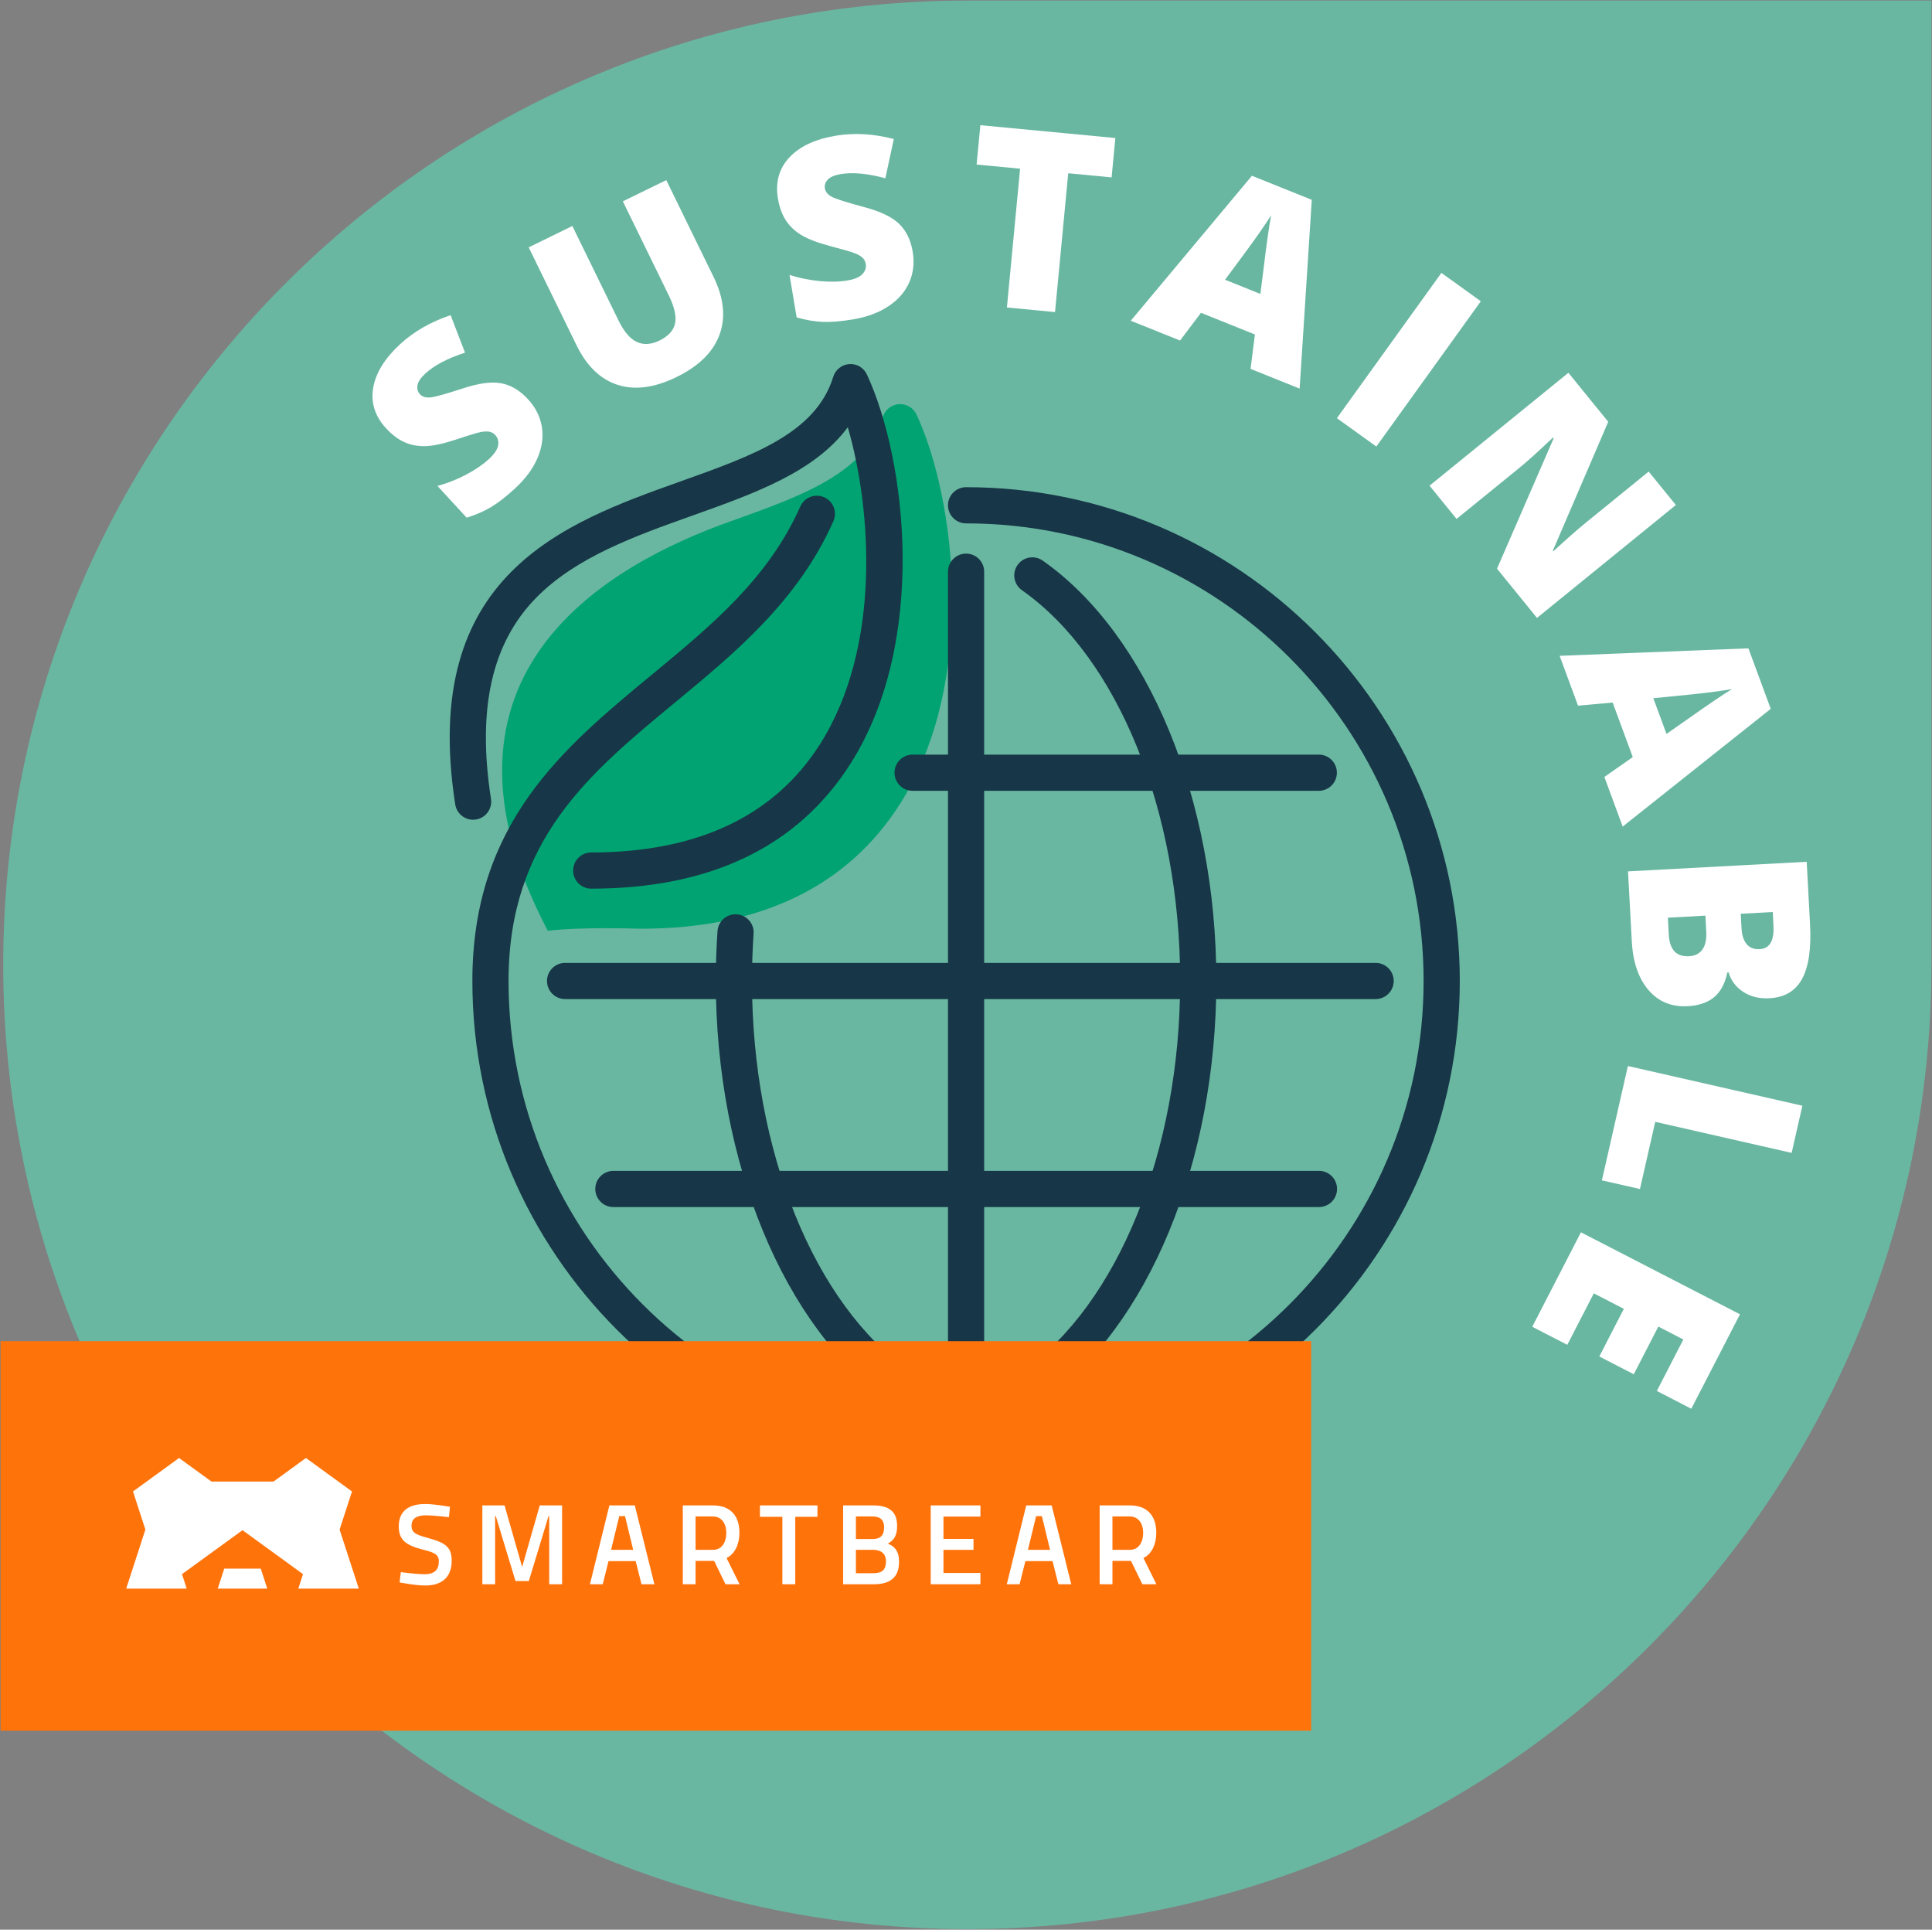 <?xml version="1.0" encoding="UTF-8"?>
<svg id="Layer_1" xmlns="http://www.w3.org/2000/svg" version="1.1" viewBox="0 0 243 242.668">
  <rect x="0" y="0" width="243" height="242.668" fill="#808080" stroke="none"/>
  <!-- Generator: Adobe Illustrator 29.3.1, SVG Export Plug-In . SVG Version: 2.1.0 Build 151)  -->
  <defs>
    <style>
      .st0 {
        fill: #69b7a1;
      }

      .st1 {
        fill: #00a371;
      }

      .st2 {
        fill: #ff730b;
      }

      .st3 {
        isolation: isolate;
      }

      .st4 {
        fill: #fff;
      }

      .st5 {
        fill: #173647;
      }
    </style>
  </defs>
  <g class="st3">
    <g id="Layer_11">
      <g>
        <path class="st0" d="M121.666.074h121.261v121.261c0,66.925-54.335,121.26-121.26,121.26h0C54.74,242.595.405,188.26.405,121.334H.405C.405,54.408,54.74.074,121.666.074Z"/>
        <path class="st1" d="M80.602,116.791c14.985,0,25.946-5.27,32.578-15.664,9.813-15.377,7.053-38.324,2.099-48.99-.397-.854-1.279-1.379-2.217-1.311-.939.064-1.742.699-2.02,1.599-2.185,7.085-10.076,9.898-19.213,13.154-14.623,5.212-40.129,18.741-22.929,51.471,4.364-.513,11.051-.26,11.702-.26h0Z"/>
        <g>
          <path class="st5" d="M165.894,151.793h-88.746c-1.256,0-2.275-1.018-2.275-2.275s1.019-2.275,2.275-2.275h88.746c1.257,0,2.275,1.018,2.275,2.275s-1.018,2.275-2.275,2.275Z"/>
          <path class="st5" d="M129.846,176.641c-.716,0-1.421-.337-1.863-.967-.722-1.028-.475-2.447.553-3.169,12.089-8.496,19.901-27.785,19.901-49.141s-7.812-40.645-19.901-49.141c-1.028-.722-1.276-2.141-.553-3.169.722-1.027,2.141-1.275,3.169-.553,13.264,9.321,21.835,30.071,21.835,52.863s-8.571,43.542-21.835,52.863c-.398.279-.854.414-1.306.414h0Z"/>
          <path class="st5" d="M165.873,99.447h-51.089c-1.256,0-2.275-1.018-2.275-2.275s1.019-2.275,2.275-2.275h51.089c1.257,0,2.275,1.018,2.275,2.275s-1.018,2.275-2.275,2.275Z"/>
          <path class="st5" d="M173.02,125.639h-101.946c-1.256,0-2.275-1.018-2.275-2.275s1.019-2.275,2.275-2.275h101.946c1.257,0,2.275,1.018,2.275,2.275s-1.018,2.275-2.275,2.275Z"/>
          <path class="st5" d="M121.51,177.11c-1.256,0-2.275-1.018-2.275-2.275v-102.942c0-1.257,1.019-2.275,2.275-2.275s2.275,1.018,2.275,2.275v102.942c0,1.257-1.019,2.275-2.275,2.275Z"/>
          <path class="st5" d="M113.174,176.641c-.452,0-.908-.134-1.306-.414-13.264-9.321-21.835-30.072-21.835-52.863,0-2.092.072-4.201.213-6.269.086-1.253,1.167-2.196,2.425-2.114,1.253.086,2.2,1.172,2.114,2.425-.135,1.965-.203,3.97-.203,5.958,0,21.356,7.812,40.645,19.901,49.141,1.028.722,1.276,2.141.553,3.169-.443.63-1.147.967-1.863.967h0Z"/>
          <path class="st5" d="M74.362,111.752c-1.256,0-2.275-1.018-2.275-2.275s1.019-2.275,2.275-2.275c13.33,0,23.001-4.563,28.743-13.561,7.812-12.243,6.495-29.733,3.526-39.915-4.178,5.634-11.673,8.305-19.514,11.1-7.202,2.567-14.65,5.222-19.676,10.34-5.587,5.69-7.447,13.965-5.688,25.296.193,1.242-.657,2.404-1.899,2.597-1.239.196-2.404-.657-2.597-1.899-4.491-28.921,13.709-35.408,28.332-40.62,9.137-3.257,17.028-6.069,19.213-13.154.277-.9,1.08-1.536,2.02-1.599.939-.068,1.821.457,2.217,1.311,4.955,10.666,7.714,33.613-2.099,48.99-6.633,10.394-17.593,15.664-32.578,15.664Z"/>
          <path class="st5" d="M121.51,185.461c-34.24,0-62.097-27.857-62.097-62.097,0-19.864,11.475-29.346,22.571-38.514,7.54-6.23,14.661-12.114,18.679-21.158.51-1.148,1.854-1.666,3.003-1.155,1.148.51,1.666,1.854,1.155,3.003-4.452,10.022-12.325,16.527-19.939,22.818-10.758,8.889-20.919,17.285-20.919,35.007,0,31.731,25.816,57.547,57.547,57.547s57.547-25.816,57.547-57.547-25.816-57.547-57.547-57.547c-1.256,0-2.275-1.018-2.275-2.275s1.019-2.275,2.275-2.275c34.241,0,62.097,27.857,62.097,62.097s-27.857,62.097-62.097,62.097h0Z"/>
        </g>
        <g>
          <path class="st4" d="M66.414,50.21c.945,1.026,1.524,2.178,1.735,3.454.214,1.276.031,2.587-.543,3.933-.575,1.346-1.523,2.626-2.845,3.842-1.103,1.015-2.099,1.789-2.988,2.322-.89.534-1.916.979-3.078,1.338l-3.67-3.986c1.256-.348,2.458-.822,3.604-1.426,1.147-.602,2.106-1.258,2.876-1.967.664-.611,1.046-1.175,1.144-1.69s-.021-.954-.354-1.316c-.209-.227-.453-.367-.734-.423-.281-.055-.639-.042-1.074.037-.436.081-1.496.401-3.183.964-1.532.503-2.78.772-3.744.81-.964.036-1.85-.124-2.659-.481-.811-.356-1.59-.942-2.342-1.758-1.403-1.525-1.942-3.226-1.618-5.101s1.456-3.705,3.397-5.491c1.714-1.578,3.826-2.791,6.338-3.639l1.811,4.717c-2.202.715-3.865,1.59-4.989,2.626-.582.535-.912,1.025-.987,1.474-.077.446.023.821.302,1.123.299.325.735.461,1.307.408.572-.053,1.915-.424,4.028-1.113,2.018-.672,3.644-.896,4.876-.67,1.232.226,2.363.896,3.392,2.015,0,0-.002-.002-.002-.002Z"/>
          <path class="st4" d="M83.803,22.652l5.946,12.172c1.293,2.646,1.546,5.062.756,7.246-.788,2.185-2.593,3.966-5.415,5.345-2.758,1.347-5.22,1.676-7.389.988s-3.901-2.354-5.194-5.001l-6.009-12.296,5.491-2.684,5.8,11.868c.698,1.43,1.472,2.336,2.322,2.72.85.384,1.796.322,2.838-.187,1.115-.546,1.769-1.262,1.957-2.147.189-.887-.071-2.059-.783-3.516l-5.783-11.84,5.463-2.669h0Z"/>
          <path class="st4" d="M114.797,31.661c.231,1.377.088,2.658-.432,3.843-.519,1.185-1.386,2.184-2.603,2.997-1.217.812-2.71,1.368-4.481,1.665-1.479.248-2.734.353-3.771.313s-2.14-.227-3.31-.561l-.897-5.344c1.242.395,2.509.653,3.799.774,1.289.122,2.451.096,3.483-.077.891-.149,1.518-.413,1.881-.792.362-.378.504-.811.422-1.296-.051-.304-.179-.556-.384-.755-.206-.2-.512-.385-.921-.556s-1.473-.481-3.192-.932c-1.558-.415-2.751-.87-3.577-1.366-.827-.496-1.483-1.114-1.967-1.855s-.817-1.658-.999-2.751c-.344-2.044.132-3.764,1.428-5.157s3.244-2.308,5.847-2.744c2.296-.386,4.729-.248,7.296.414l-1.061,4.938c-2.233-.604-4.106-.778-5.613-.525-.78.131-1.322.363-1.631.696-.31.332-.429.701-.361,1.105.074.436.364.788.871,1.056.509.269,1.836.691,3.983,1.268,2.057.539,3.54,1.239,4.45,2.102.909.862,1.489,2.042,1.74,3.539h0Z"/>
          <path class="st4" d="M132.699,39.244l-6.054-.576,1.66-17.454-5.471-.521.472-4.951,16.979,1.616-.471,4.95-5.455-.52-1.661,17.455h0Z"/>
          <path class="st4" d="M157.293,46.39l.545-4.327-6.784-2.727-2.631,3.489-6.199-2.491,15.24-18.23,7.527,3.024-1.527,23.742s-6.171-2.48-6.171-2.48ZM158.526,36.964l.479-3.789c.096-.847.237-1.935.424-3.265.185-1.329.336-2.275.451-2.837-.28.451-.771,1.183-1.471,2.195-.701,1.013-2.143,2.982-4.326,5.91l4.442,1.785h0Z"/>
          <path class="st4" d="M168.149,52.588l13.145-18.27,4.96,3.568-13.143,18.27-4.962-3.568Z"/>
          <path class="st4" d="M193.319,77.705l-5.03-6.188,7.117-16.38-.087-.107c-1.812,1.725-3.228,3.001-4.246,3.829l-7.873,6.399-3.398-4.181,17.464-14.197,5.011,6.164-6.971,16.221.059.071c1.669-1.542,3.037-2.747,4.104-3.614l7.896-6.419,3.418,4.205-17.463,14.196h-.001Z"/>
          <path class="st4" d="M201.792,97.707l3.572-2.501-2.532-6.858-4.353.393-2.314-6.268,23.743-.941,2.81,7.609-18.622,14.805-2.304-6.238h0ZM209.606,92.294l3.13-2.189c.691-.496,1.594-1.122,2.704-1.877s1.913-1.278,2.406-1.57c-.522.095-1.395.223-2.615.384s-3.648.415-7.283.762l1.658,4.491h0Z"/>
          <path class="st4" d="M227.24,108.375l.42,7.84c.165,3.054-.166,5.346-.995,6.875-.827,1.529-2.198,2.346-4.116,2.447-1.26.068-2.353-.197-3.279-.795-.926-.598-1.545-1.418-1.858-2.46l-.153.009c-.295,1.413-.856,2.456-1.683,3.127s-1.929,1.044-3.301,1.117c-2.039.11-3.688-.57-4.942-2.04-1.256-1.469-1.955-3.525-2.096-6.169l-.47-8.747,22.474-1.204s-.001,0-.001,0ZM214.501,115.148l-4.72.253.115,2.137c.1,1.896.951,2.801,2.549,2.715.749-.04,1.31-.324,1.682-.854.373-.528.533-1.274.48-2.237l-.106-2.014ZM218.943,114.909l.099,1.829c.047.871.262,1.535.646,1.993.385.457.93.666,1.637.629,1.26-.067,1.84-1.055,1.736-2.961l-.09-1.706-4.028.216h0Z"/>
          <path class="st4" d="M204.753,134.057l21.944,4.995-1.349,5.93-17.158-3.906-1.923,8.45-4.787-1.09,3.272-14.379h.001Z"/>
          <path class="st4" d="M192.722,166.847l6.122-11.878,20.005,10.311-6.122,11.877-4.338-2.235,3.336-6.473-3.147-1.622-3.088,5.994-4.337-2.235,3.088-5.994-3.777-1.946-3.335,6.473-4.406-2.271h0Z"/>
        </g>
        <g>
          <rect class="st2" x=".074" y="168.664" width="164.838" height="48.976"/>
          <g>
            <g>
              <path class="st4" d="M56.464,190.789s-2.027-.231-2.866-.231c-1.216,0-1.838.434-1.838,1.288,0,.926.521,1.143,2.215,1.607,2.084.579,2.837,1.129,2.837,2.822,0,2.171-1.36,3.112-3.314,3.112-1.288,0-3.242-.391-3.242-.391l.159-1.288s1.954.261,2.982.261c1.23,0,1.795-.55,1.795-1.592,0-.84-.449-1.129-1.969-1.491-2.142-.55-3.068-1.201-3.068-2.924,0-1.998,1.317-2.822,3.3-2.822,1.259,0,3.141.347,3.141.347l-.13,1.303h-.002,0Z"/>
              <path class="st4" d="M60.665,189.313h2.794l2.215,7.744,2.215-7.744h2.808v9.915h-1.621v-8.569h-.085l-2.476,8.164h-1.679l-2.477-8.164h-.085v8.569h-1.607v-9.915s-.002,0-.002,0Z"/>
              <path class="st4" d="M95.58,189.313h7.237v1.433h-2.793v8.482h-1.621v-8.482h-2.822v-1.433h0Z"/>
              <path class="st4" d="M109.809,189.313c1.969,0,3.025.738,3.025,2.576,0,1.201-.376,1.795-1.172,2.229.854.333,1.418.941,1.418,2.301,0,2.027-1.23,2.808-3.155,2.808h-3.879v-9.915h3.764-.001ZM107.652,190.702v2.837h2.128c.985,0,1.418-.492,1.418-1.462,0-.955-.492-1.375-1.476-1.375h-2.07ZM107.652,194.9v2.938h2.186c.998,0,1.592-.318,1.592-1.506,0-1.129-.84-1.433-1.621-1.433h-2.157Z"/>
              <path class="st4" d="M117.062,189.313h6.253v1.404h-4.647v2.808h3.778v1.375h-3.778v2.909h4.647v1.418h-6.253v-9.915h0Z"/>
              <path class="st4" d="M129.077,189.313h3.199l2.461,9.915h-1.621l-.732-2.909h-3.414l-.732,2.909h-1.607l2.446-9.915h0ZM129.29,194.9h2.781l-1.026-4.241h-.724l-1.031,4.241Z"/>
              <path class="st4" d="M139.919,196.289v2.938h-1.607v-9.915h3.764c2.186,0,3.358,1.252,3.358,3.452,0,1.404-.564,2.671-1.621,3.163l1.636,3.3h-1.766l-1.433-2.938h-2.331ZM142.076,190.702h-2.157v4.198h2.186c1.216,0,1.679-1.093,1.679-2.12,0-1.129-.55-2.077-1.708-2.077h0Z"/>
              <path class="st4" d="M76.646,189.313h3.199l2.461,9.915h-1.621l-.732-2.909h-3.414l-.732,2.909h-1.607l2.446-9.915h0ZM76.859,194.9h2.781l-1.026-4.241h-.724l-1.031,4.241Z"/>
              <path class="st4" d="M87.488,196.289v2.938h-1.607v-9.915h3.764c2.186,0,3.358,1.252,3.358,3.452,0,1.404-.564,2.671-1.621,3.163l1.636,3.3h-1.766l-1.433-2.938h-2.331ZM89.645,190.702h-2.157v4.198h2.186c1.216,0,1.679-1.093,1.679-2.12,0-1.129-.55-2.077-1.708-2.077h0Z"/>
            </g>
            <path class="st4" d="M32.799,197.266h-4.597l-.815,2.512h6.228l-.815-2.512h0ZM45.127,199.777l-2.412-7.422,1.558-4.795-5.793-4.209-4.08,2.965h-7.799l-4.08-2.965-5.793,4.209,1.558,4.795-2.412,7.422h7.609l-.591-1.821,7.61-5.528,7.609,5.528-.591,1.821h7.609-.002Z"/>
          </g>
        </g>
      </g>
    </g>
  </g>
</svg>